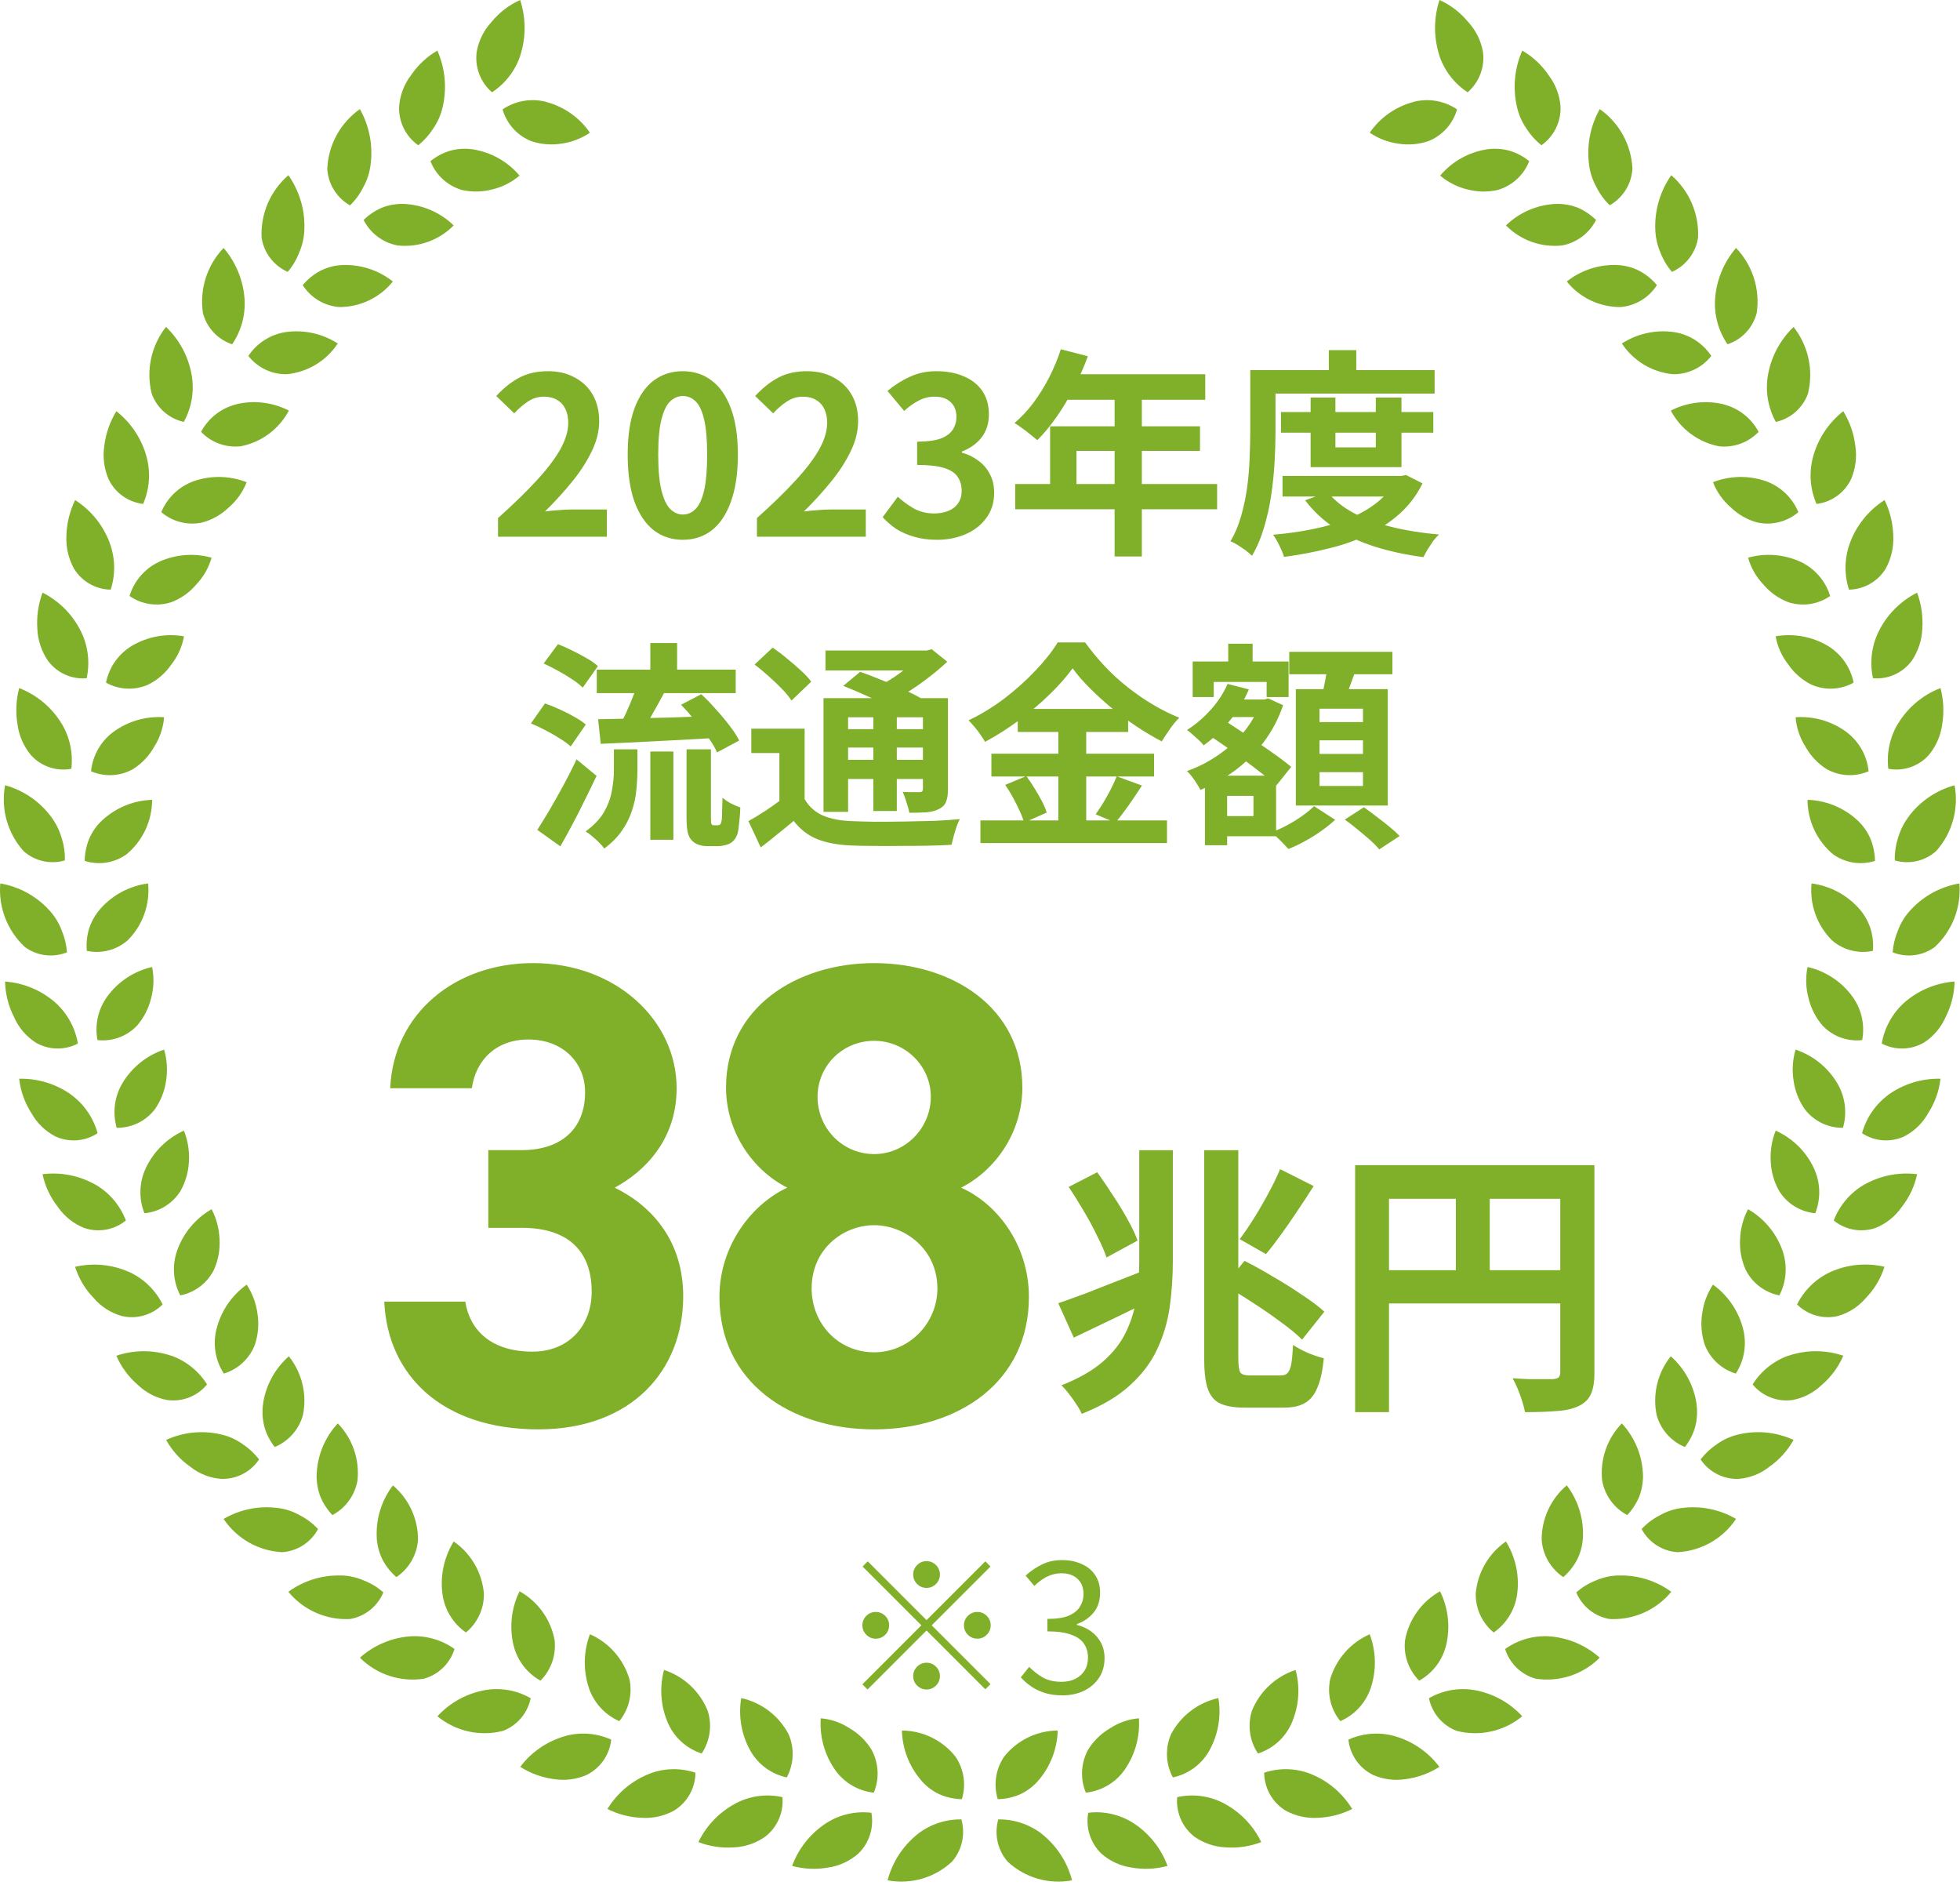 <svg width="110" height="106" viewBox="0 0 110 106" fill="none" xmlns="http://www.w3.org/2000/svg">
<g clip-path="url(#clip0_1_5)">
<path d="M52 89.1C51.793 89.1 51.617 89.027 51.47 88.88C51.323 88.733 51.25 88.557 51.25 88.35C51.25 88.143 51.323 87.967 51.47 87.82C51.617 87.673 51.793 87.6 52 87.6C52.207 87.6 52.383 87.673 52.53 87.82C52.677 87.967 52.75 88.143 52.75 88.35C52.75 88.557 52.677 88.733 52.53 88.88C52.383 89.027 52.207 89.1 52 89.1ZM52 90.91L55.3 87.61L55.59 87.9L52.29 91.2L55.59 94.5L55.3 94.79L52 91.49L48.69 94.8L48.4 94.51L51.71 91.2L48.41 87.9L48.7 87.61L52 90.91ZM49.9 91.2C49.9 91.407 49.827 91.583 49.68 91.73C49.533 91.877 49.357 91.95 49.15 91.95C48.943 91.95 48.767 91.877 48.62 91.73C48.473 91.583 48.4 91.407 48.4 91.2C48.4 90.993 48.473 90.817 48.62 90.67C48.767 90.523 48.943 90.45 49.15 90.45C49.357 90.45 49.533 90.523 49.68 90.67C49.827 90.817 49.9 90.993 49.9 91.2ZM54.1 91.2C54.1 90.993 54.173 90.817 54.32 90.67C54.467 90.523 54.643 90.45 54.85 90.45C55.057 90.45 55.233 90.523 55.38 90.67C55.527 90.817 55.6 90.993 55.6 91.2C55.6 91.407 55.527 91.583 55.38 91.73C55.233 91.877 55.057 91.95 54.85 91.95C54.643 91.95 54.467 91.877 54.32 91.73C54.173 91.583 54.1 91.407 54.1 91.2ZM52 93.3C52.207 93.3 52.383 93.373 52.53 93.52C52.677 93.667 52.75 93.843 52.75 94.05C52.75 94.257 52.677 94.433 52.53 94.58C52.383 94.727 52.207 94.8 52 94.8C51.793 94.8 51.617 94.727 51.47 94.58C51.323 94.433 51.25 94.257 51.25 94.05C51.25 93.843 51.323 93.667 51.47 93.52C51.617 93.373 51.793 93.3 52 93.3ZM59.63 95.13C59.25 95.13 58.913 95.083 58.62 94.99C58.333 94.897 58.08 94.773 57.86 94.62C57.64 94.467 57.45 94.3 57.29 94.12L57.76 93.53C57.973 93.75 58.223 93.947 58.51 94.12C58.803 94.287 59.157 94.37 59.57 94.37C59.863 94.37 60.12 94.317 60.34 94.21C60.567 94.097 60.743 93.94 60.87 93.74C60.997 93.533 61.06 93.29 61.06 93.01C61.06 92.717 60.987 92.46 60.84 92.24C60.7 92.02 60.463 91.85 60.13 91.73C59.797 91.603 59.347 91.54 58.78 91.54V90.84C59.287 90.84 59.687 90.78 59.98 90.66C60.273 90.533 60.483 90.363 60.61 90.15C60.743 89.937 60.81 89.7 60.81 89.44C60.81 89.087 60.7 88.807 60.48 88.6C60.26 88.387 59.957 88.28 59.57 88.28C59.277 88.28 59 88.347 58.74 88.48C58.487 88.613 58.257 88.783 58.05 88.99L57.56 88.41C57.84 88.157 58.143 87.95 58.47 87.79C58.803 87.623 59.18 87.54 59.6 87.54C60.013 87.54 60.38 87.613 60.7 87.76C61.027 87.9 61.28 88.107 61.46 88.38C61.647 88.653 61.74 88.983 61.74 89.37C61.74 89.817 61.62 90.187 61.38 90.48C61.14 90.773 60.827 90.99 60.44 91.13V91.18C60.727 91.247 60.987 91.363 61.22 91.53C61.453 91.697 61.64 91.907 61.78 92.16C61.92 92.413 61.99 92.707 61.99 93.04C61.99 93.473 61.883 93.847 61.67 94.16C61.457 94.473 61.173 94.713 60.82 94.88C60.467 95.047 60.07 95.13 59.63 95.13Z" fill="#80AF29"/>
<path d="M51.52 102.896C52.218 102.363 53.076 102.079 53.955 102.09C54.07 102.497 54.083 102.925 53.993 103.338C53.902 103.75 53.711 104.134 53.435 104.455C52.958 104.903 52.38 105.232 51.751 105.415C51.122 105.598 50.458 105.63 49.814 105.509C50.084 104.477 50.682 103.561 51.52 102.9" fill="#80AF29"/>
<path d="M51.722 99.929C52.017 100.27 52.386 100.539 52.802 100.715C53.177 100.866 53.577 100.948 53.981 100.956C54.105 100.557 54.137 100.135 54.075 99.722C54.013 99.309 53.859 98.915 53.623 98.569C53.264 98.115 52.808 97.748 52.287 97.494C51.767 97.241 51.196 97.107 50.617 97.103C50.645 98.145 51.036 99.144 51.722 99.929Z" fill="#80AF29"/>
<path d="M46.403 102.278C47.147 101.811 48.03 101.613 48.904 101.718C48.98 102.133 48.953 102.56 48.823 102.961C48.694 103.363 48.466 103.726 48.161 104.018C47.681 104.436 47.09 104.707 46.459 104.796C45.792 104.911 45.108 104.878 44.455 104.701C44.822 103.702 45.505 102.852 46.403 102.278Z" fill="#80AF29"/>
<path d="M46.89 99.345C47.141 99.691 47.462 99.981 47.832 100.196C48.203 100.41 48.614 100.545 49.04 100.591C49.2 100.205 49.273 99.787 49.25 99.37C49.228 98.952 49.113 98.545 48.912 98.178C48.609 97.685 48.189 97.275 47.689 96.983C47.203 96.661 46.644 96.466 46.063 96.418C45.991 97.46 46.284 98.494 46.89 99.345Z" fill="#80AF29"/>
<path d="M41.369 101.15C42.156 100.757 43.055 100.649 43.913 100.843C43.95 101.263 43.881 101.685 43.713 102.072C43.545 102.458 43.283 102.797 42.951 103.057C42.431 103.423 41.817 103.633 41.181 103.661C40.505 103.708 39.828 103.606 39.196 103.364C39.658 102.407 40.421 101.63 41.369 101.15Z" fill="#80AF29"/>
<path d="M42.137 98.28C42.354 98.65 42.645 98.97 42.993 99.221C43.34 99.471 43.736 99.646 44.156 99.735C44.353 99.366 44.465 98.958 44.484 98.54C44.502 98.122 44.426 97.706 44.262 97.321C43.995 96.808 43.618 96.359 43.158 96.007C42.698 95.655 42.166 95.407 41.6 95.283C41.427 96.314 41.617 97.373 42.137 98.28Z" fill="#80AF29"/>
<path d="M36.47 99.52C37.292 99.208 38.197 99.191 39.031 99.471C39.028 99.892 38.919 100.305 38.714 100.674C38.51 101.042 38.216 101.353 37.86 101.579C37.306 101.891 36.674 102.038 36.038 102.003C35.361 101.98 34.697 101.811 34.092 101.506C34.644 100.602 35.479 99.904 36.468 99.522" fill="#80AF29"/>
<path d="M37.513 96.741C37.693 97.13 37.951 97.478 38.273 97.762C38.594 98.046 38.971 98.261 39.38 98.392C39.612 98.044 39.763 97.648 39.822 97.234C39.88 96.82 39.846 96.398 39.719 96C39.503 95.462 39.171 94.977 38.748 94.581C38.324 94.184 37.819 93.885 37.267 93.704C36.996 94.714 37.082 95.788 37.513 96.741Z" fill="#80AF29"/>
<path d="M31.752 97.405C32.601 97.178 33.503 97.252 34.303 97.614C34.259 98.031 34.11 98.431 33.871 98.777C33.631 99.123 33.309 99.402 32.933 99.591C32.353 99.847 31.711 99.929 31.085 99.829C30.413 99.74 29.768 99.506 29.196 99.142C29.833 98.297 30.733 97.686 31.755 97.405" fill="#80AF29"/>
<path d="M33.06 94.746C33.201 95.151 33.425 95.523 33.717 95.838C34.009 96.154 34.363 96.405 34.757 96.577C35.022 96.253 35.211 95.874 35.31 95.468C35.409 95.062 35.415 94.639 35.328 94.23C35.164 93.672 34.882 93.157 34.498 92.72C34.115 92.283 33.641 91.935 33.109 91.7C32.74 92.679 32.724 93.755 33.06 94.746Z" fill="#80AF29"/>
<path d="M27.264 94.829C28.132 94.689 29.022 94.852 29.784 95.291C29.699 95.703 29.513 96.086 29.241 96.406C28.969 96.726 28.621 96.973 28.229 97.123C27.594 97.287 26.93 97.297 26.29 97.155C25.651 97.012 25.054 96.721 24.549 96.304C25.265 95.525 26.22 95.006 27.264 94.829Z" fill="#80AF29"/>
<path d="M28.82 92.315C28.921 92.733 29.107 93.126 29.368 93.469C29.628 93.811 29.957 94.097 30.333 94.306C30.628 94.01 30.852 93.652 30.989 93.258C31.126 92.864 31.172 92.444 31.125 92.029C31.019 91.456 30.788 90.914 30.448 90.441C30.108 89.967 29.668 89.574 29.159 89.29C28.698 90.228 28.578 91.297 28.818 92.315" fill="#80AF29"/>
<path d="M23.044 91.817C23.923 91.766 24.792 92.017 25.508 92.528C25.384 92.929 25.162 93.292 24.86 93.584C24.559 93.875 24.189 94.087 23.784 94.197C23.136 94.296 22.474 94.24 21.851 94.035C21.228 93.83 20.662 93.482 20.2 93.017C20.988 92.313 21.989 91.891 23.045 91.817" fill="#80AF29"/>
<path d="M24.835 89.469C24.895 89.895 25.043 90.305 25.269 90.673C25.495 91.04 25.795 91.356 26.149 91.603C26.471 91.338 26.73 91.003 26.904 90.625C27.079 90.246 27.165 89.833 27.157 89.416C27.108 88.834 26.93 88.271 26.637 87.766C26.344 87.261 25.943 86.827 25.463 86.495C24.915 87.383 24.693 88.434 24.835 89.469Z" fill="#80AF29"/>
<path d="M19.134 88.401C19.592 88.412 20.042 88.514 20.459 88.701C20.847 88.856 21.204 89.077 21.515 89.354C21.354 89.741 21.098 90.081 20.77 90.343C20.441 90.604 20.052 90.778 19.639 90.848C18.983 90.88 18.329 90.759 17.729 90.493C17.129 90.228 16.6 89.826 16.183 89.319C17.037 88.696 18.075 88.374 19.132 88.405" fill="#80AF29"/>
<path d="M21.141 86.241C21.159 86.696 21.276 87.141 21.484 87.546C21.679 87.905 21.937 88.227 22.245 88.495C22.59 88.264 22.879 87.957 23.089 87.598C23.299 87.24 23.425 86.838 23.458 86.424C23.465 85.839 23.342 85.26 23.099 84.729C22.855 84.197 22.497 83.726 22.05 83.349C21.419 84.18 21.098 85.205 21.143 86.248" fill="#80AF29"/>
<path d="M15.57 84.613C16.024 84.667 16.463 84.814 16.858 85.044C17.23 85.237 17.565 85.492 17.849 85.799C17.652 86.168 17.363 86.48 17.012 86.707C16.66 86.934 16.257 87.068 15.839 87.097C15.183 87.064 14.544 86.878 13.972 86.554C13.401 86.23 12.914 85.776 12.549 85.231C13.46 84.698 14.523 84.481 15.57 84.616" fill="#80AF29"/>
<path d="M17.773 82.662C17.75 83.117 17.823 83.572 17.988 83.997C18.148 84.373 18.374 84.718 18.655 85.015C19.022 84.819 19.34 84.543 19.584 84.206C19.828 83.869 19.992 83.481 20.063 83.071C20.125 82.489 20.058 81.901 19.867 81.348C19.676 80.795 19.366 80.29 18.959 79.87C18.249 80.633 17.83 81.622 17.776 82.662" fill="#80AF29"/>
<path d="M12.385 80.484C12.833 80.583 13.256 80.772 13.628 81.04C13.977 81.273 14.285 81.56 14.54 81.892C14.308 82.239 13.991 82.522 13.619 82.713C13.247 82.904 12.833 82.997 12.415 82.984C11.781 82.936 11.176 82.698 10.679 82.302C10.118 81.909 9.655 81.395 9.322 80.797C10.281 80.358 11.358 80.249 12.386 80.485" fill="#80AF29"/>
<path d="M14.766 78.767C14.699 79.218 14.729 79.677 14.854 80.115C14.973 80.508 15.164 80.874 15.418 81.196C15.801 81.037 16.143 80.793 16.418 80.481C16.692 80.171 16.892 79.801 17.002 79.401C17.12 78.827 17.11 78.234 16.973 77.665C16.836 77.095 16.576 76.562 16.21 76.104C15.428 76.794 14.916 77.737 14.763 78.767" fill="#80AF29"/>
<path d="M9.61 76.068C10.443 76.365 11.151 76.934 11.62 77.683C11.355 78.006 11.012 78.256 10.623 78.41C10.235 78.564 9.813 78.616 9.398 78.561C8.772 78.448 8.194 78.151 7.737 77.708C7.215 77.263 6.803 76.704 6.532 76.074C7.53 75.735 8.613 75.735 9.611 76.074" fill="#80AF29"/>
<path d="M12.146 74.591C12.042 75.011 12.025 75.448 12.096 75.875C12.167 76.302 12.326 76.71 12.561 77.074C12.958 76.954 13.322 76.745 13.625 76.463C13.928 76.18 14.162 75.832 14.309 75.445C14.491 74.889 14.54 74.297 14.452 73.719C14.375 73.135 14.167 72.576 13.844 72.084C12.998 72.692 12.396 73.581 12.146 74.591Z" fill="#80AF29"/>
<path d="M7.279 71.386C8.081 71.764 8.732 72.401 9.127 73.194C8.831 73.489 8.465 73.703 8.063 73.817C7.662 73.931 7.237 73.94 6.831 73.844C6.217 73.67 5.669 73.317 5.255 72.832C4.777 72.338 4.421 71.739 4.214 71.084C5.241 70.847 6.317 70.954 7.276 71.389" fill="#80AF29"/>
<path d="M9.94 70.175C9.797 70.583 9.738 71.017 9.769 71.449C9.799 71.881 9.917 72.303 10.117 72.687C10.523 72.608 10.905 72.436 11.233 72.186C11.562 71.935 11.828 71.612 12.012 71.241C12.248 70.706 12.354 70.122 12.321 69.538C12.299 68.949 12.147 68.373 11.875 67.85C10.973 68.369 10.287 69.194 9.94 70.174" fill="#80AF29"/>
<path d="M5.405 66.5C6.166 66.957 6.75 67.656 7.065 68.484C6.742 68.748 6.356 68.925 5.945 68.998C5.534 69.071 5.111 69.037 4.717 68.901C4.125 68.663 3.616 68.256 3.254 67.732C2.826 67.192 2.529 66.561 2.388 65.887C3.434 65.756 4.494 65.972 5.405 66.502" fill="#80AF29"/>
<path d="M8.176 65.561C7.993 65.953 7.893 66.379 7.881 66.812C7.868 67.245 7.945 67.675 8.105 68.078C8.516 68.04 8.912 67.907 9.263 67.691C9.614 67.474 9.91 67.18 10.129 66.83C10.416 66.321 10.579 65.75 10.603 65.166C10.637 64.578 10.541 63.989 10.322 63.442C9.375 63.869 8.613 64.621 8.174 65.561" fill="#80AF29"/>
<path d="M4.018 61.446C4.73 61.977 5.244 62.731 5.477 63.587C5.129 63.816 4.728 63.953 4.312 63.984C3.896 64.014 3.479 63.938 3.101 63.763C2.535 63.467 2.069 63.011 1.759 62.452C1.387 61.873 1.153 61.215 1.076 60.531C2.131 60.505 3.165 60.825 4.02 61.443" fill="#80AF29"/>
<path d="M6.866 60.788C6.646 61.16 6.504 61.574 6.45 62.004C6.396 62.433 6.43 62.869 6.55 63.285C6.963 63.289 7.37 63.198 7.741 63.018C8.112 62.838 8.436 62.574 8.688 62.248C9.024 61.769 9.241 61.218 9.322 60.639C9.414 60.057 9.376 59.462 9.209 58.896C8.226 59.225 7.395 59.897 6.867 60.788" fill="#80AF29"/>
<path d="M3.128 56.277C3.785 56.877 4.222 57.679 4.372 58.555C4.003 58.748 3.59 58.844 3.173 58.834C2.757 58.823 2.349 58.706 1.991 58.493C1.455 58.143 1.034 57.643 0.781 57.056C0.469 56.442 0.3 55.765 0.284 55.077C1.338 55.154 2.338 55.576 3.128 56.277Z" fill="#80AF29"/>
<path d="M6.026 55.908C5.77 56.257 5.589 56.655 5.493 57.078C5.397 57.5 5.39 57.937 5.47 58.362C5.88 58.408 6.294 58.358 6.681 58.216C7.068 58.074 7.416 57.843 7.698 57.544C8.077 57.1 8.346 56.573 8.483 56.006C8.635 55.436 8.653 54.838 8.536 54.259C7.528 54.489 6.637 55.075 6.026 55.908Z" fill="#80AF29"/>
<path d="M2.739 51.047C3.057 51.383 3.303 51.779 3.464 52.213C3.628 52.602 3.728 53.015 3.759 53.437C3.373 53.593 2.952 53.647 2.538 53.595C2.125 53.543 1.731 53.386 1.395 53.139C0.909 52.688 0.533 52.132 0.294 51.514C0.055 50.896 -0.04 50.232 0.016 49.572C1.061 49.75 2.019 50.268 2.739 51.047Z" fill="#80AF29"/>
<path d="M5.658 50.967C5.355 51.305 5.128 51.704 4.991 52.137C4.877 52.532 4.836 52.945 4.871 53.355C5.274 53.441 5.691 53.433 6.09 53.33C6.489 53.227 6.858 53.032 7.168 52.762C7.583 52.347 7.9 51.846 8.098 51.295C8.296 50.743 8.369 50.155 8.312 49.572C7.289 49.705 6.347 50.2 5.658 50.967Z" fill="#80AF29"/>
<path d="M2.848 45.804C3.129 46.172 3.338 46.589 3.464 47.034C3.593 47.436 3.652 47.858 3.64 48.28C3.24 48.398 2.817 48.411 2.411 48.318C2.004 48.226 1.628 48.032 1.318 47.753C0.876 47.258 0.552 46.667 0.373 46.028C0.194 45.388 0.165 44.716 0.286 44.063C1.31 44.345 2.21 44.957 2.848 45.804Z" fill="#80AF29"/>
<path d="M5.761 46.007C5.423 46.31 5.159 46.686 4.989 47.106C4.84 47.489 4.76 47.895 4.752 48.306C5.144 48.431 5.561 48.464 5.968 48.401C6.375 48.337 6.761 48.18 7.097 47.941C7.547 47.568 7.909 47.1 8.158 46.571C8.407 46.042 8.536 45.465 8.537 44.88C7.507 44.912 6.521 45.312 5.761 46.007Z" fill="#80AF29"/>
<path d="M3.453 40.59C3.914 41.355 4.108 42.251 4.004 43.138C3.594 43.215 3.172 43.186 2.777 43.054C2.382 42.922 2.027 42.691 1.747 42.383C1.333 41.889 1.068 41.288 0.982 40.65C0.87 39.971 0.901 39.276 1.076 38.609C2.064 38.992 2.899 39.689 3.451 40.593" fill="#80AF29"/>
<path d="M6.334 41.09C5.99 41.351 5.705 41.68 5.494 42.056C5.283 42.433 5.153 42.848 5.11 43.277C5.488 43.441 5.899 43.515 6.311 43.492C6.722 43.469 7.123 43.351 7.48 43.147C7.969 42.836 8.372 42.408 8.654 41.902C8.972 41.404 9.162 40.836 9.209 40.247C8.181 40.175 7.161 40.475 6.334 41.09Z" fill="#80AF29"/>
<path d="M4.562 35.469C4.948 36.275 5.054 37.186 4.863 38.059C4.447 38.093 4.03 38.022 3.65 37.85C3.27 37.679 2.941 37.413 2.692 37.079C2.329 36.545 2.122 35.92 2.095 35.275C2.049 34.588 2.149 33.899 2.388 33.254C3.336 33.733 4.1 34.511 4.562 35.467" fill="#80AF29"/>
<path d="M7.379 36.251C7.012 36.478 6.696 36.777 6.45 37.13C6.204 37.483 6.034 37.883 5.949 38.305C6.309 38.507 6.712 38.621 7.124 38.64C7.537 38.659 7.948 38.581 8.325 38.413C8.841 38.154 9.284 37.769 9.612 37.293C9.977 36.83 10.222 36.284 10.326 35.703C9.311 35.528 8.266 35.722 7.382 36.251" fill="#80AF29"/>
<path d="M6.162 30.479C6.469 31.319 6.487 32.236 6.213 33.087C5.795 33.08 5.386 32.966 5.024 32.758C4.662 32.549 4.36 32.252 4.144 31.895C3.837 31.327 3.693 30.685 3.728 30.041C3.749 29.354 3.916 28.679 4.216 28.06C5.113 28.632 5.798 29.482 6.164 30.48" fill="#80AF29"/>
<path d="M8.891 31.542C8.504 31.731 8.16 31.997 7.881 32.324C7.602 32.651 7.394 33.032 7.269 33.443C7.607 33.678 7.995 33.832 8.403 33.892C8.811 33.953 9.227 33.917 9.619 33.789C10.159 33.583 10.637 33.245 11.009 32.804C11.417 32.379 11.714 31.86 11.874 31.293C10.882 31.016 9.823 31.105 8.891 31.542Z" fill="#80AF29"/>
<path d="M8.237 25.677C8.46 26.542 8.388 27.457 8.032 28.276C7.617 28.227 7.221 28.073 6.881 27.829C6.541 27.585 6.269 27.259 6.09 26.881C5.838 26.287 5.757 25.634 5.856 24.996C5.942 24.314 6.172 23.659 6.531 23.073C7.368 23.732 7.968 24.647 8.237 25.677Z" fill="#80AF29"/>
<path d="M10.851 27.008C10.447 27.157 10.08 27.387 9.77 27.685C9.461 27.982 9.216 28.341 9.052 28.737C9.365 29.005 9.736 29.197 10.136 29.298C10.536 29.399 10.954 29.405 11.357 29.317C11.913 29.166 12.422 28.877 12.836 28.476C13.284 28.093 13.629 27.606 13.842 27.058C12.883 26.684 11.822 26.666 10.851 27.008Z" fill="#80AF29"/>
<path d="M10.769 21.11C10.907 21.991 10.747 22.894 10.314 23.675C9.905 23.584 9.526 23.392 9.211 23.115C8.897 22.839 8.657 22.487 8.515 22.094C8.353 21.449 8.341 20.775 8.48 20.125C8.619 19.475 8.905 18.865 9.317 18.342C10.089 19.083 10.599 20.054 10.769 21.11Z" fill="#80AF29"/>
<path d="M13.241 22.692C12.825 22.799 12.437 22.991 12.1 23.256C11.763 23.521 11.485 23.854 11.284 24.232C11.569 24.53 11.919 24.759 12.307 24.899C12.695 25.039 13.111 25.088 13.521 25.04C14.09 24.927 14.627 24.689 15.093 24.343C15.558 23.996 15.941 23.551 16.212 23.038C15.296 22.569 14.241 22.444 13.241 22.687" fill="#80AF29"/>
<path d="M13.727 16.811C13.778 17.701 13.532 18.583 13.028 19.318C12.629 19.186 12.269 18.956 11.983 18.649C11.697 18.342 11.492 17.968 11.389 17.561C11.291 16.905 11.344 16.235 11.545 15.603C11.746 14.97 12.089 14.392 12.548 13.913C13.245 14.726 13.659 15.743 13.727 16.811Z" fill="#80AF29"/>
<path d="M16.035 18.634C15.611 18.698 15.206 18.85 14.845 19.081C14.483 19.311 14.175 19.615 13.939 19.972C14.193 20.297 14.519 20.559 14.892 20.738C15.265 20.916 15.674 21.005 16.087 20.999C16.664 20.945 17.221 20.761 17.718 20.463C18.214 20.164 18.637 19.758 18.956 19.274C18.091 18.718 17.054 18.49 16.035 18.634Z" fill="#80AF29"/>
<path d="M17.084 12.829C17.073 13.294 16.974 13.752 16.789 14.179C16.638 14.572 16.421 14.936 16.147 15.256C15.762 15.085 15.427 14.821 15.171 14.487C14.915 14.153 14.748 13.761 14.683 13.346C14.649 12.685 14.767 12.025 15.027 11.416C15.288 10.807 15.683 10.265 16.185 9.832C16.8 10.71 17.115 11.762 17.083 12.833" fill="#80AF29"/>
<path d="M19.204 14.874C18.756 14.893 18.317 15.013 17.922 15.225C17.567 15.425 17.251 15.687 16.989 15.999C17.212 16.347 17.511 16.639 17.865 16.853C18.218 17.066 18.616 17.195 19.028 17.229C19.607 17.233 20.18 17.107 20.703 16.858C21.226 16.61 21.686 16.247 22.048 15.796C21.242 15.157 20.232 14.829 19.204 14.872" fill="#80AF29"/>
<path d="M20.803 9.196C20.753 9.659 20.61 10.108 20.383 10.514C20.196 10.891 19.945 11.232 19.642 11.524C19.276 11.316 18.967 11.019 18.745 10.662C18.522 10.305 18.392 9.898 18.367 9.478C18.394 8.816 18.574 8.169 18.891 7.587C19.208 7.005 19.655 6.504 20.197 6.122C20.723 7.056 20.936 8.133 20.803 9.196Z" fill="#80AF29"/>
<path d="M22.719 11.445C22.271 11.422 21.823 11.497 21.408 11.664C21.036 11.828 20.697 12.058 20.407 12.343C20.594 12.713 20.863 13.034 21.195 13.282C21.526 13.53 21.91 13.698 22.317 13.774C22.892 13.835 23.474 13.766 24.019 13.571C24.563 13.376 25.057 13.061 25.462 12.649C24.722 11.931 23.748 11.504 22.719 11.445Z" fill="#80AF29"/>
<path d="M24.854 5.957C24.758 6.411 24.572 6.841 24.307 7.223C24.081 7.575 23.799 7.889 23.471 8.151C23.127 7.907 22.849 7.582 22.662 7.204C22.475 6.826 22.384 6.408 22.399 5.987C22.445 5.346 22.677 4.731 23.068 4.22C23.45 3.653 23.955 3.181 24.546 2.839C24.978 3.819 25.086 4.912 24.854 5.957Z" fill="#80AF29"/>
<path d="M26.546 8.382C26.103 8.314 25.651 8.344 25.221 8.47C24.833 8.592 24.473 8.787 24.159 9.045C24.309 9.43 24.545 9.776 24.851 10.056C25.156 10.335 25.521 10.541 25.918 10.658C26.479 10.786 27.063 10.777 27.619 10.631C28.186 10.498 28.713 10.231 29.157 9.854C28.492 9.066 27.565 8.544 26.546 8.382Z" fill="#80AF29"/>
<path d="M29.196 3.133C28.912 3.972 28.354 4.693 27.612 5.179C27.293 4.902 27.047 4.551 26.897 4.157C26.747 3.762 26.697 3.336 26.752 2.918C26.861 2.286 27.151 1.7 27.588 1.23C28.02 0.701 28.569 0.28 29.193 0C29.525 1.018 29.525 2.115 29.193 3.133" fill="#80AF29"/>
<path d="M30.645 5.714C30.232 5.608 29.801 5.591 29.38 5.664C28.96 5.737 28.56 5.898 28.206 6.137C28.319 6.536 28.522 6.904 28.799 7.212C29.076 7.52 29.421 7.761 29.806 7.916C30.351 8.101 30.933 8.15 31.501 8.061C32.077 7.983 32.627 7.772 33.107 7.446C32.52 6.593 31.646 5.98 30.643 5.719" fill="#80AF29"/>
<path d="M58.46 102.896C57.762 102.363 56.905 102.079 56.026 102.09C55.91 102.497 55.897 102.925 55.988 103.338C56.078 103.75 56.27 104.134 56.545 104.455C57.023 104.903 57.6 105.232 58.229 105.415C58.858 105.598 59.522 105.63 60.166 105.509C59.897 104.477 59.298 103.561 58.46 102.9" fill="#80AF29"/>
<path d="M58.257 99.929C57.962 100.27 57.592 100.539 57.177 100.715C56.802 100.866 56.402 100.948 55.997 100.956C55.873 100.557 55.842 100.135 55.904 99.722C55.966 99.309 56.12 98.915 56.355 98.569C56.714 98.115 57.171 97.748 57.691 97.494C58.212 97.241 58.782 97.107 59.362 97.103C59.333 98.145 58.943 99.144 58.257 99.929Z" fill="#80AF29"/>
<path d="M63.577 102.278C62.832 101.811 61.949 101.613 61.076 101.718C60.999 102.133 61.027 102.56 61.157 102.961C61.286 103.363 61.514 103.726 61.818 104.018C62.298 104.436 62.89 104.707 63.521 104.796C64.188 104.911 64.872 104.878 65.525 104.701C65.158 103.702 64.474 102.851 63.577 102.278Z" fill="#80AF29"/>
<path d="M63.09 99.345C62.839 99.691 62.518 99.981 62.148 100.196C61.778 100.41 61.366 100.545 60.941 100.591C60.78 100.205 60.708 99.787 60.73 99.37C60.752 98.952 60.867 98.545 61.068 98.178C61.371 97.685 61.791 97.275 62.291 96.983C62.777 96.661 63.336 96.466 63.917 96.418C63.989 97.46 63.696 98.494 63.09 99.345Z" fill="#80AF29"/>
<path d="M68.61 101.15C67.823 100.757 66.924 100.649 66.066 100.843C66.03 101.263 66.098 101.685 66.266 102.072C66.434 102.458 66.696 102.797 67.028 103.057C67.548 103.423 68.162 103.633 68.798 103.661C69.474 103.708 70.151 103.606 70.783 103.364C70.322 102.407 69.558 101.63 68.61 101.15Z" fill="#80AF29"/>
<path d="M67.842 98.28C67.625 98.65 67.334 98.97 66.986 99.221C66.639 99.471 66.243 99.646 65.823 99.735C65.626 99.366 65.514 98.958 65.495 98.54C65.477 98.122 65.553 97.706 65.717 97.321C65.984 96.808 66.362 96.359 66.822 96.007C67.281 95.655 67.813 95.407 68.379 95.283C68.552 96.314 68.362 97.373 67.842 98.28Z" fill="#80AF29"/>
<path d="M73.51 99.52C72.688 99.208 71.783 99.191 70.949 99.471C70.953 99.892 71.061 100.305 71.266 100.674C71.471 101.042 71.764 101.353 72.12 101.579C72.674 101.891 73.306 102.038 73.942 102.003C74.619 101.98 75.283 101.811 75.888 101.506C75.337 100.602 74.501 99.904 73.512 99.522" fill="#80AF29"/>
<path d="M72.467 96.741C72.287 97.13 72.028 97.478 71.707 97.762C71.385 98.046 71.008 98.261 70.6 98.392C70.367 98.044 70.216 97.648 70.158 97.234C70.099 96.82 70.134 96.398 70.26 96C70.476 95.462 70.808 94.977 71.232 94.581C71.655 94.184 72.16 93.885 72.712 93.704C72.984 94.714 72.897 95.788 72.467 96.741Z" fill="#80AF29"/>
<path d="M78.227 97.405C77.378 97.178 76.477 97.252 75.676 97.614C75.72 98.031 75.869 98.431 76.109 98.777C76.348 99.123 76.671 99.402 77.047 99.591C77.627 99.846 78.268 99.929 78.894 99.829C79.567 99.74 80.211 99.506 80.783 99.142C80.146 98.297 79.246 97.686 78.225 97.405" fill="#80AF29"/>
<path d="M76.92 94.746C76.779 95.151 76.555 95.523 76.263 95.838C75.971 96.154 75.617 96.405 75.222 96.577C74.958 96.253 74.769 95.874 74.67 95.468C74.571 95.062 74.565 94.639 74.652 94.23C74.815 93.672 75.099 93.157 75.482 92.72C75.865 92.283 76.339 91.935 76.871 91.7C77.24 92.679 77.256 93.755 76.92 94.746Z" fill="#80AF29"/>
<path d="M82.716 94.829C81.848 94.689 80.958 94.852 80.197 95.291C80.281 95.703 80.468 96.086 80.739 96.406C81.011 96.726 81.359 96.973 81.751 97.123C82.386 97.287 83.05 97.297 83.69 97.155C84.33 97.012 84.927 96.721 85.432 96.304C84.715 95.525 83.76 95.006 82.716 94.829Z" fill="#80AF29"/>
<path d="M81.16 92.315C81.059 92.733 80.872 93.126 80.612 93.469C80.351 93.811 80.023 94.097 79.647 94.306C79.352 94.01 79.127 93.652 78.99 93.258C78.853 92.864 78.807 92.444 78.855 92.029C78.961 91.456 79.192 90.914 79.531 90.441C79.871 89.967 80.311 89.574 80.82 89.29C81.281 90.228 81.401 91.297 81.162 92.315" fill="#80AF29"/>
<path d="M86.936 91.817C86.057 91.766 85.188 92.017 84.472 92.528C84.595 92.929 84.818 93.292 85.119 93.584C85.421 93.875 85.791 94.087 86.195 94.197C86.844 94.296 87.506 94.24 88.129 94.035C88.752 93.83 89.317 93.482 89.78 93.017C88.991 92.313 87.99 91.891 86.935 91.817" fill="#80AF29"/>
<path d="M85.144 89.469C85.084 89.895 84.936 90.305 84.71 90.673C84.484 91.04 84.185 91.356 83.83 91.603C83.508 91.338 83.25 91.003 83.075 90.624C82.901 90.246 82.814 89.833 82.822 89.416C82.872 88.834 83.05 88.271 83.343 87.766C83.635 87.261 84.036 86.827 84.517 86.495C85.065 87.383 85.286 88.434 85.144 89.469Z" fill="#80AF29"/>
<path d="M90.845 88.401C90.388 88.412 89.937 88.514 89.52 88.701C89.133 88.856 88.776 89.077 88.464 89.354C88.625 89.741 88.882 90.081 89.21 90.343C89.538 90.604 89.927 90.778 90.341 90.848C90.996 90.88 91.65 90.759 92.25 90.493C92.85 90.228 93.38 89.826 93.796 89.319C92.942 88.696 91.905 88.374 90.848 88.405" fill="#80AF29"/>
<path d="M88.839 86.241C88.822 86.696 88.705 87.141 88.496 87.546C88.301 87.905 88.044 88.227 87.736 88.495C87.39 88.263 87.101 87.956 86.891 87.597C86.681 87.237 86.555 86.835 86.523 86.42C86.517 85.836 86.639 85.257 86.883 84.725C87.126 84.194 87.484 83.722 87.931 83.345C88.562 84.177 88.883 85.202 88.838 86.244" fill="#80AF29"/>
<path d="M94.411 84.613C93.956 84.667 93.518 84.814 93.123 85.044C92.751 85.237 92.416 85.492 92.131 85.799C92.329 86.168 92.617 86.48 92.969 86.707C93.32 86.934 93.724 87.068 94.141 87.097C94.798 87.064 95.437 86.878 96.008 86.554C96.579 86.23 97.067 85.776 97.431 85.231C96.52 84.698 95.458 84.481 94.411 84.616" fill="#80AF29"/>
<path d="M92.205 82.662C92.229 83.117 92.156 83.572 91.991 83.997C91.831 84.373 91.605 84.718 91.324 85.015C90.956 84.819 90.639 84.543 90.395 84.206C90.151 83.869 89.987 83.481 89.916 83.071C89.854 82.489 89.921 81.901 90.112 81.348C90.302 80.795 90.613 80.29 91.02 79.87C91.73 80.633 92.149 81.622 92.203 82.662" fill="#80AF29"/>
<path d="M97.596 80.484C97.147 80.583 96.724 80.772 96.352 81.04C96.004 81.273 95.695 81.56 95.44 81.892C95.672 82.239 95.989 82.522 96.361 82.713C96.733 82.904 97.148 82.997 97.566 82.984C98.2 82.936 98.805 82.698 99.302 82.302C99.863 81.909 100.326 81.394 100.659 80.797C99.7 80.358 98.623 80.248 97.596 80.484Z" fill="#80AF29"/>
<path d="M95.21 78.767C95.277 79.218 95.247 79.677 95.123 80.115C95.004 80.508 94.813 80.874 94.559 81.196C94.175 81.037 93.833 80.793 93.559 80.481C93.284 80.171 93.085 79.801 92.975 79.401C92.857 78.827 92.866 78.234 93.003 77.665C93.14 77.095 93.401 76.562 93.767 76.104C94.548 76.794 95.061 77.737 95.213 78.767" fill="#80AF29"/>
<path d="M100.371 76.068C99.538 76.365 98.83 76.934 98.362 77.683C98.627 78.006 98.97 78.256 99.359 78.41C99.747 78.564 100.169 78.616 100.583 78.561C101.21 78.448 101.788 78.151 102.245 77.708C102.767 77.263 103.179 76.704 103.45 76.074C102.451 75.735 101.369 75.735 100.37 76.074" fill="#80AF29"/>
<path d="M97.833 74.591C97.937 75.011 97.954 75.448 97.883 75.875C97.812 76.302 97.654 76.71 97.419 77.074C97.022 76.954 96.658 76.745 96.354 76.463C96.051 76.18 95.817 75.832 95.67 75.445C95.488 74.888 95.44 74.297 95.528 73.719C95.604 73.135 95.812 72.576 96.136 72.084C96.981 72.692 97.583 73.581 97.833 74.591Z" fill="#80AF29"/>
<path d="M102.704 71.386C101.902 71.764 101.251 72.401 100.856 73.194C101.152 73.489 101.518 73.703 101.92 73.817C102.321 73.93 102.746 73.94 103.152 73.844C103.764 73.667 104.31 73.314 104.722 72.828C105.2 72.334 105.556 71.736 105.762 71.08C104.736 70.843 103.66 70.95 102.701 71.385" fill="#80AF29"/>
<path d="M100.038 70.175C100.181 70.583 100.24 71.017 100.209 71.449C100.179 71.881 100.061 72.303 99.862 72.687C99.456 72.608 99.073 72.436 98.745 72.186C98.416 71.935 98.15 71.612 97.967 71.241C97.731 70.706 97.624 70.122 97.657 69.538C97.679 68.949 97.831 68.373 98.103 67.85C99.005 68.369 99.692 69.194 100.039 70.174" fill="#80AF29"/>
<path d="M104.575 66.5C103.814 66.957 103.23 67.656 102.915 68.484C103.239 68.748 103.624 68.925 104.035 68.998C104.446 69.071 104.869 69.037 105.264 68.901C105.855 68.663 106.364 68.256 106.726 67.732C107.155 67.192 107.451 66.561 107.593 65.887C106.547 65.756 105.486 65.972 104.576 66.502" fill="#80AF29"/>
<path d="M101.804 65.561C101.986 65.953 102.087 66.379 102.099 66.812C102.111 67.245 102.035 67.675 101.875 68.078C101.464 68.04 101.067 67.907 100.716 67.691C100.365 67.474 100.069 67.18 99.851 66.83C99.563 66.321 99.401 65.75 99.377 65.166C99.343 64.578 99.438 63.989 99.658 63.442C100.605 63.869 101.367 64.621 101.806 65.561" fill="#80AF29"/>
<path d="M105.962 61.446C105.25 61.977 104.736 62.731 104.503 63.587C104.851 63.816 105.252 63.953 105.668 63.984C106.084 64.014 106.501 63.938 106.879 63.763C107.445 63.467 107.911 63.011 108.221 62.452C108.593 61.873 108.827 61.215 108.904 60.531C107.849 60.505 106.815 60.825 105.96 61.443" fill="#80AF29"/>
<path d="M103.115 60.788C103.336 61.16 103.477 61.574 103.532 62.004C103.586 62.433 103.552 62.869 103.431 63.285C103.019 63.289 102.611 63.198 102.24 63.018C101.869 62.838 101.546 62.574 101.294 62.248C100.958 61.769 100.741 61.218 100.66 60.639C100.568 60.057 100.606 59.462 100.772 58.896C101.755 59.225 102.587 59.896 103.115 60.788Z" fill="#80AF29"/>
<path d="M106.852 56.277C106.196 56.877 105.759 57.679 105.608 58.555C105.978 58.748 106.39 58.844 106.807 58.834C107.224 58.823 107.631 58.706 107.99 58.493C108.526 58.143 108.947 57.643 109.2 57.055C109.511 56.441 109.681 55.764 109.697 55.076C108.643 55.154 107.643 55.576 106.852 56.277Z" fill="#80AF29"/>
<path d="M103.954 55.908C104.21 56.257 104.391 56.655 104.487 57.078C104.583 57.5 104.59 57.937 104.51 58.362C104.1 58.408 103.686 58.358 103.299 58.216C102.913 58.074 102.564 57.843 102.282 57.544C101.903 57.1 101.634 56.573 101.497 56.006C101.346 55.435 101.327 54.838 101.444 54.259C102.452 54.489 103.343 55.075 103.954 55.908Z" fill="#80AF29"/>
<path d="M107.242 51.047C106.924 51.383 106.677 51.779 106.517 52.213C106.352 52.602 106.252 53.015 106.221 53.437C106.608 53.593 107.028 53.647 107.442 53.595C107.856 53.543 108.25 53.386 108.585 53.139C109.071 52.688 109.448 52.132 109.687 51.514C109.926 50.896 110.021 50.232 109.965 49.572C108.919 49.75 107.961 50.268 107.242 51.047Z" fill="#80AF29"/>
<path d="M104.322 50.967C104.626 51.305 104.853 51.704 104.989 52.137C105.104 52.532 105.145 52.945 105.11 53.355C104.707 53.441 104.29 53.433 103.891 53.33C103.492 53.227 103.123 53.032 102.813 52.762C102.398 52.347 102.081 51.846 101.883 51.295C101.685 50.743 101.612 50.155 101.669 49.572C102.691 49.705 103.631 50.2 104.32 50.966" fill="#80AF29"/>
<path d="M107.134 45.804C106.853 46.172 106.644 46.589 106.518 47.034C106.389 47.436 106.329 47.858 106.342 48.28C106.742 48.398 107.165 48.411 107.571 48.318C107.978 48.226 108.354 48.032 108.664 47.753C109.107 47.258 109.43 46.668 109.609 46.028C109.788 45.388 109.817 44.716 109.696 44.063C108.673 44.344 107.771 44.954 107.133 45.8" fill="#80AF29"/>
<path d="M104.22 46.007C104.557 46.31 104.821 46.686 104.992 47.106C105.141 47.489 105.221 47.895 105.228 48.306C104.836 48.431 104.42 48.464 104.013 48.401C103.606 48.337 103.219 48.18 102.884 47.941C102.434 47.568 102.072 47.1 101.823 46.571C101.574 46.042 101.445 45.465 101.443 44.88C102.474 44.912 103.459 45.312 104.22 46.007Z" fill="#80AF29"/>
<path d="M106.526 40.59C106.065 41.355 105.872 42.252 105.977 43.138C106.386 43.215 106.809 43.186 107.205 43.054C107.6 42.921 107.955 42.69 108.236 42.382C108.649 41.888 108.915 41.287 109.001 40.648C109.113 39.969 109.081 39.274 108.907 38.608C107.918 38.99 107.083 39.687 106.532 40.591" fill="#80AF29"/>
<path d="M103.647 41.09C103.99 41.351 104.276 41.68 104.487 42.056C104.697 42.433 104.828 42.848 104.87 43.277C104.492 43.441 104.081 43.515 103.67 43.492C103.258 43.469 102.858 43.351 102.5 43.147C102.013 42.835 101.611 42.407 101.329 41.902C101.011 41.404 100.821 40.836 100.774 40.247C101.802 40.175 102.822 40.474 103.649 41.089" fill="#80AF29"/>
<path d="M105.418 35.469C105.032 36.275 104.926 37.186 105.117 38.059C105.533 38.094 105.951 38.023 106.332 37.851C106.712 37.68 107.043 37.414 107.291 37.079C107.653 36.545 107.859 35.921 107.885 35.276C107.931 34.59 107.831 33.901 107.592 33.256C106.644 33.735 105.88 34.513 105.418 35.469Z" fill="#80AF29"/>
<path d="M102.601 36.251C102.967 36.478 103.283 36.777 103.529 37.13C103.775 37.483 103.946 37.883 104.03 38.305C103.67 38.507 103.268 38.621 102.855 38.64C102.443 38.659 102.032 38.581 101.655 38.413C101.138 38.154 100.695 37.769 100.368 37.293C100.003 36.83 99.757 36.284 99.653 35.703C100.669 35.528 101.714 35.722 102.598 36.251" fill="#80AF29"/>
<path d="M103.818 30.479C103.512 31.319 103.495 32.236 103.769 33.086C104.187 33.079 104.596 32.965 104.958 32.757C105.32 32.548 105.623 32.251 105.838 31.894C106.146 31.326 106.29 30.684 106.254 30.04C106.233 29.353 106.067 28.678 105.767 28.059C104.869 28.631 104.185 29.481 103.818 30.479Z" fill="#80AF29"/>
<path d="M101.089 31.542C101.476 31.731 101.82 31.997 102.099 32.324C102.378 32.651 102.587 33.032 102.712 33.443C102.374 33.678 101.986 33.832 101.578 33.892C101.17 33.953 100.753 33.917 100.362 33.789C99.822 33.583 99.344 33.245 98.972 32.804C98.563 32.379 98.266 31.86 98.107 31.293C99.099 31.016 100.157 31.105 101.089 31.542Z" fill="#80AF29"/>
<path d="M101.742 25.677C101.519 26.542 101.591 27.457 101.947 28.276C102.363 28.227 102.759 28.073 103.099 27.829C103.439 27.585 103.711 27.259 103.89 26.881C104.142 26.286 104.223 25.634 104.123 24.996C104.037 24.314 103.807 23.659 103.449 23.073C102.611 23.732 102.011 24.647 101.742 25.677Z" fill="#80AF29"/>
<path d="M99.129 27.008C99.532 27.157 99.9 27.387 100.21 27.685C100.519 27.982 100.764 28.341 100.928 28.737C100.615 29.005 100.244 29.197 99.844 29.298C99.444 29.399 99.026 29.405 98.623 29.317C98.067 29.166 97.558 28.877 97.143 28.476C96.696 28.094 96.351 27.607 96.138 27.058C97.097 26.684 98.158 26.666 99.129 27.008Z" fill="#80AF29"/>
<path d="M99.211 21.11C99.073 21.991 99.233 22.894 99.665 23.675C100.075 23.584 100.454 23.391 100.769 23.115C101.083 22.838 101.323 22.487 101.465 22.093C101.626 21.449 101.637 20.776 101.497 20.127C101.358 19.477 101.071 18.868 100.66 18.346C99.889 19.086 99.381 20.056 99.211 21.11Z" fill="#80AF29"/>
<path d="M96.74 22.692C97.156 22.799 97.544 22.991 97.881 23.256C98.218 23.521 98.496 23.854 98.697 24.232C98.412 24.53 98.062 24.759 97.674 24.899C97.286 25.039 96.87 25.088 96.46 25.04C95.891 24.927 95.354 24.689 94.889 24.343C94.423 23.997 94.041 23.551 93.77 23.039C94.686 22.569 95.74 22.445 96.741 22.688" fill="#80AF29"/>
<path d="M96.252 16.811C96.201 17.701 96.447 18.583 96.952 19.318C97.351 19.186 97.71 18.956 97.996 18.649C98.283 18.342 98.487 17.968 98.591 17.561C98.689 16.905 98.635 16.235 98.434 15.603C98.233 14.97 97.89 14.392 97.431 13.913C96.734 14.726 96.321 15.743 96.252 16.811Z" fill="#80AF29"/>
<path d="M93.946 18.634C94.369 18.698 94.775 18.85 95.135 19.081C95.496 19.311 95.805 19.614 96.041 19.971C95.787 20.297 95.46 20.559 95.088 20.737C94.715 20.915 94.306 21.005 93.893 20.998C93.316 20.944 92.759 20.76 92.262 20.462C91.766 20.163 91.342 19.757 91.024 19.274C91.889 18.717 92.927 18.49 93.946 18.634Z" fill="#80AF29"/>
<path d="M92.897 12.829C92.907 13.294 93.007 13.752 93.191 14.179C93.342 14.572 93.559 14.936 93.834 15.256C94.218 15.085 94.553 14.821 94.809 14.487C95.065 14.153 95.233 13.761 95.298 13.346C95.331 12.685 95.213 12.025 94.953 11.416C94.693 10.807 94.297 10.265 93.796 9.832C93.181 10.71 92.866 11.762 92.897 12.833" fill="#80AF29"/>
<path d="M90.775 14.874C91.223 14.893 91.662 15.013 92.057 15.225C92.412 15.425 92.728 15.687 92.989 15.999C92.767 16.347 92.468 16.639 92.114 16.853C91.761 17.066 91.362 17.195 90.951 17.229C90.372 17.233 89.799 17.107 89.276 16.858C88.753 16.61 88.293 16.247 87.931 15.796C88.737 15.157 89.747 14.829 90.775 14.872" fill="#80AF29"/>
<path d="M89.177 9.197C89.229 9.658 89.374 10.104 89.601 10.509C89.788 10.885 90.039 11.226 90.342 11.518C90.708 11.31 91.016 11.014 91.239 10.656C91.461 10.299 91.591 9.892 91.616 9.472C91.588 8.811 91.407 8.165 91.089 7.584C90.772 7.004 90.324 6.504 89.783 6.123C89.257 7.057 89.045 8.134 89.177 9.197Z" fill="#80AF29"/>
<path d="M87.261 11.445C87.709 11.422 88.156 11.497 88.572 11.664C88.944 11.828 89.283 12.058 89.573 12.343C89.386 12.713 89.116 13.034 88.785 13.282C88.454 13.53 88.07 13.698 87.662 13.774C87.087 13.835 86.506 13.766 85.961 13.571C85.416 13.376 84.923 13.061 84.518 12.649C85.257 11.931 86.231 11.504 87.261 11.445Z" fill="#80AF29"/>
<path d="M85.127 5.957C85.222 6.411 85.408 6.841 85.673 7.223C85.899 7.575 86.181 7.889 86.508 8.151C86.852 7.907 87.13 7.582 87.318 7.204C87.505 6.827 87.596 6.408 87.581 5.987C87.535 5.345 87.303 4.731 86.912 4.22C86.53 3.653 86.025 3.181 85.434 2.839C85.002 3.819 84.894 4.912 85.127 5.957Z" fill="#80AF29"/>
<path d="M83.435 8.382C83.878 8.314 84.331 8.344 84.76 8.47C85.148 8.592 85.508 8.787 85.822 9.045C85.672 9.43 85.436 9.776 85.13 10.056C84.825 10.335 84.46 10.541 84.063 10.658C83.502 10.786 82.918 10.777 82.362 10.631C81.795 10.498 81.268 10.231 80.824 9.854C81.49 9.065 82.419 8.542 83.44 8.381" fill="#80AF29"/>
<path d="M80.784 3.133C81.068 3.972 81.626 4.693 82.367 5.179C82.687 4.902 82.932 4.551 83.083 4.156C83.233 3.762 83.283 3.336 83.228 2.918C83.119 2.285 82.828 1.698 82.39 1.227C81.959 0.7 81.41 0.28 80.788 0C80.456 1.018 80.456 2.115 80.788 3.133" fill="#80AF29"/>
<path d="M79.334 5.714C79.747 5.608 80.179 5.591 80.599 5.664C81.019 5.737 81.42 5.898 81.773 6.137C81.66 6.536 81.458 6.904 81.18 7.212C80.903 7.52 80.559 7.761 80.174 7.916C79.629 8.101 79.047 8.151 78.478 8.061C77.902 7.983 77.353 7.772 76.872 7.446C77.459 6.593 78.334 5.98 79.336 5.719" fill="#80AF29"/>
<path d="M27.405 68.897V64.536H29.29C31.396 64.536 32.837 63.428 32.837 61.284C32.837 59.585 31.544 58.328 29.659 58.328C27.849 58.328 26.703 59.474 26.481 61.063H21.899C22.084 56.887 25.52 54.042 29.918 54.042C34.574 54.042 37.974 57.257 37.974 61.063C37.974 63.945 36.2 65.719 34.5 66.643C36.68 67.714 38.343 69.71 38.343 72.74C38.343 76.879 35.461 80.205 30.213 80.205C24.818 80.205 21.751 77.174 21.566 73.036H26.112C26.37 74.662 27.59 75.844 29.881 75.844C31.95 75.844 33.207 74.366 33.207 72.481C33.207 70.227 31.913 68.897 29.29 68.897H27.405ZM40.377 72.777C40.377 69.895 42.188 67.567 44.183 66.643C42.151 65.608 40.747 63.428 40.747 61.026C40.747 56.517 44.738 54.042 49.061 54.042C53.422 54.042 57.376 56.517 57.376 61.026C57.376 63.428 55.971 65.608 53.939 66.643C56.008 67.567 57.745 69.895 57.745 72.777C57.745 77.544 53.791 80.205 49.061 80.205C44.331 80.205 40.377 77.544 40.377 72.777ZM45.551 72.297C45.551 74.255 47.029 75.881 49.061 75.881C51.02 75.881 52.609 74.255 52.609 72.297C52.609 70.079 50.761 68.749 49.061 68.749C47.324 68.749 45.551 70.079 45.551 72.297ZM45.883 61.543C45.883 63.317 47.287 64.758 49.061 64.758C50.798 64.758 52.239 63.317 52.239 61.543C52.239 59.806 50.798 58.402 49.061 58.402C47.287 58.402 45.883 59.806 45.883 61.543Z" fill="#80AF29"/>
<path d="M67.581 64.542H69.497V76.198C69.497 76.62 69.534 76.89 69.608 77.006C69.681 77.122 69.861 77.18 70.146 77.18C70.209 77.18 70.32 77.18 70.479 77.18C70.637 77.18 70.811 77.18 71.001 77.18C71.202 77.18 71.381 77.18 71.54 77.18C71.698 77.18 71.814 77.18 71.888 77.18C72.057 77.18 72.184 77.132 72.268 77.037C72.363 76.932 72.432 76.758 72.474 76.515C72.516 76.261 72.548 75.913 72.569 75.469C72.791 75.617 73.065 75.765 73.393 75.913C73.731 76.05 74.031 76.15 74.295 76.214C74.232 76.89 74.116 77.428 73.947 77.829C73.789 78.241 73.556 78.537 73.25 78.716C72.955 78.896 72.559 78.985 72.062 78.985C71.978 78.985 71.862 78.985 71.714 78.985C71.566 78.985 71.403 78.985 71.223 78.985C71.043 78.985 70.864 78.985 70.685 78.985C70.505 78.985 70.341 78.985 70.194 78.985C70.046 78.985 69.93 78.985 69.845 78.985C69.264 78.985 68.805 78.906 68.467 78.748C68.14 78.59 67.908 78.304 67.77 77.893C67.644 77.491 67.581 76.927 67.581 76.198V64.542ZM59.393 73.126C59.825 72.978 60.327 72.798 60.897 72.587C61.467 72.365 62.074 72.128 62.718 71.874C63.373 71.621 64.017 71.368 64.651 71.114L65.031 72.746C64.228 73.147 63.41 73.548 62.576 73.949C61.742 74.35 60.971 74.72 60.264 75.058L59.393 73.126ZM63.938 64.542H65.823V70.766C65.823 71.642 65.764 72.497 65.648 73.332C65.532 74.155 65.3 74.942 64.951 75.691C64.614 76.43 64.102 77.111 63.415 77.734C62.74 78.357 61.837 78.89 60.707 79.334C60.644 79.175 60.544 78.996 60.406 78.795C60.279 78.595 60.137 78.394 59.979 78.194C59.831 78.004 59.694 77.85 59.567 77.734C60.538 77.354 61.314 76.911 61.895 76.404C62.476 75.897 62.908 75.343 63.194 74.741C63.489 74.129 63.684 73.49 63.78 72.825C63.885 72.149 63.938 71.463 63.938 70.766V64.542ZM59.979 66.601L61.578 65.777C61.863 66.168 62.154 66.596 62.449 67.06C62.755 67.514 63.03 67.963 63.273 68.406C63.526 68.85 63.716 69.251 63.843 69.61L62.101 70.56C61.985 70.212 61.81 69.81 61.578 69.356C61.356 68.892 61.103 68.422 60.818 67.947C60.533 67.461 60.253 67.013 59.979 66.601ZM68.721 72.128L69.845 70.75C70.352 71.004 70.885 71.299 71.445 71.637C72.015 71.964 72.553 72.302 73.06 72.65C73.578 72.988 74 73.305 74.327 73.601L73.076 75.169C72.78 74.873 72.384 74.546 71.888 74.187C71.392 73.817 70.864 73.453 70.305 73.094C69.745 72.724 69.217 72.402 68.721 72.128ZM71.841 65.603L73.725 66.553C73.44 67.007 73.139 67.466 72.823 67.931C72.516 68.396 72.21 68.839 71.904 69.261C71.608 69.673 71.323 70.043 71.049 70.37L69.576 69.531C69.84 69.182 70.109 68.786 70.384 68.343C70.669 67.889 70.938 67.424 71.191 66.949C71.455 66.463 71.672 66.015 71.841 65.603ZM76.053 65.381H88.47V67.266H77.954V79.239H76.053V65.381ZM87.567 65.381H89.483V77.022C89.483 77.528 89.42 77.924 89.293 78.209C89.166 78.505 88.939 78.732 88.612 78.89C88.285 79.049 87.873 79.144 87.377 79.175C86.891 79.218 86.295 79.239 85.587 79.239C85.556 79.059 85.503 78.853 85.429 78.621C85.355 78.389 85.271 78.157 85.176 77.924C85.081 77.703 84.986 77.507 84.891 77.338C85.197 77.359 85.503 77.375 85.809 77.386C86.126 77.386 86.406 77.386 86.648 77.386C86.891 77.386 87.06 77.386 87.155 77.386C87.303 77.375 87.409 77.344 87.472 77.291C87.535 77.228 87.567 77.127 87.567 76.99V65.381ZM77.083 71.273H88.501V73.141H77.083V71.273ZM81.707 66.411H83.608V72.207H81.707V66.411Z" fill="#80AF29"/>
<path d="M27.95 30.116V29.069C28.779 28.33 29.485 27.645 30.069 27.012C30.66 26.38 31.111 25.793 31.424 25.251C31.735 24.701 31.892 24.191 31.892 23.723C31.892 23.428 31.838 23.169 31.731 22.947C31.625 22.726 31.469 22.557 31.263 22.442C31.066 22.319 30.82 22.258 30.524 22.258C30.196 22.258 29.892 22.352 29.613 22.541C29.342 22.721 29.091 22.939 28.861 23.194L27.851 22.221C28.278 21.761 28.713 21.416 29.157 21.186C29.609 20.948 30.142 20.829 30.758 20.829C31.333 20.829 31.834 20.948 32.261 21.186C32.696 21.416 33.033 21.74 33.271 22.159C33.509 22.578 33.628 23.07 33.628 23.637C33.628 24.187 33.489 24.75 33.209 25.325C32.938 25.891 32.573 26.458 32.113 27.024C31.653 27.591 31.144 28.149 30.586 28.7C30.824 28.667 31.079 28.642 31.349 28.626C31.629 28.601 31.875 28.589 32.089 28.589H34.059V30.116H27.95ZM38.319 30.289C37.704 30.289 37.162 30.112 36.694 29.759C36.234 29.398 35.872 28.864 35.61 28.158C35.355 27.443 35.228 26.561 35.228 25.509C35.228 24.466 35.355 23.6 35.61 22.91C35.872 22.212 36.234 21.691 36.694 21.346C37.162 21.001 37.704 20.829 38.319 20.829C38.944 20.829 39.486 21.005 39.945 21.358C40.405 21.703 40.763 22.221 41.017 22.91C41.28 23.6 41.411 24.466 41.411 25.509C41.411 26.561 41.28 27.443 41.017 28.158C40.763 28.864 40.405 29.398 39.945 29.759C39.486 30.112 38.944 30.289 38.319 30.289ZM38.319 28.872C38.59 28.872 38.829 28.77 39.034 28.564C39.239 28.359 39.399 28.014 39.514 27.529C39.629 27.037 39.687 26.363 39.687 25.509C39.687 24.664 39.629 24.003 39.514 23.526C39.399 23.042 39.239 22.705 39.034 22.516C38.829 22.319 38.59 22.221 38.319 22.221C38.065 22.221 37.831 22.319 37.617 22.516C37.412 22.705 37.248 23.042 37.125 23.526C37.002 24.003 36.94 24.664 36.94 25.509C36.94 26.363 37.002 27.037 37.125 27.529C37.248 28.014 37.412 28.359 37.617 28.564C37.831 28.77 38.065 28.872 38.319 28.872ZM42.481 30.116V29.069C43.31 28.33 44.017 27.645 44.6 27.012C45.191 26.38 45.643 25.793 45.955 25.251C46.267 24.701 46.423 24.191 46.423 23.723C46.423 23.428 46.369 23.169 46.263 22.947C46.156 22.726 46 22.557 45.794 22.442C45.597 22.319 45.351 22.258 45.055 22.258C44.727 22.258 44.423 22.352 44.144 22.541C43.873 22.721 43.622 22.939 43.392 23.194L42.382 22.221C42.809 21.761 43.245 21.416 43.688 21.186C44.14 20.948 44.674 20.829 45.289 20.829C45.864 20.829 46.365 20.948 46.792 21.186C47.227 21.416 47.564 21.74 47.802 22.159C48.04 22.578 48.16 23.07 48.16 23.637C48.16 24.187 48.02 24.75 47.741 25.325C47.47 25.891 47.104 26.458 46.644 27.024C46.184 27.591 45.675 28.149 45.117 28.7C45.355 28.667 45.61 28.642 45.881 28.626C46.16 28.601 46.406 28.589 46.62 28.589H48.591V30.116H42.481ZM52.58 30.289C52.103 30.289 51.676 30.231 51.299 30.116C50.921 30.009 50.584 29.862 50.288 29.673C50.001 29.476 49.751 29.258 49.537 29.02L50.387 27.874C50.666 28.129 50.97 28.351 51.299 28.54C51.635 28.72 52.009 28.811 52.419 28.811C52.732 28.811 53.003 28.761 53.233 28.663C53.471 28.564 53.651 28.421 53.775 28.232C53.906 28.043 53.972 27.813 53.972 27.542C53.972 27.238 53.898 26.979 53.75 26.766C53.61 26.544 53.36 26.376 52.998 26.261C52.637 26.146 52.128 26.088 51.471 26.088V24.783C52.029 24.783 52.469 24.725 52.789 24.61C53.109 24.487 53.335 24.323 53.467 24.117C53.606 23.904 53.676 23.662 53.676 23.391C53.676 23.038 53.569 22.762 53.356 22.566C53.142 22.36 52.842 22.258 52.456 22.258C52.136 22.258 51.837 22.331 51.557 22.479C51.286 22.619 51.015 22.812 50.744 23.058L49.808 21.937C50.211 21.601 50.633 21.334 51.077 21.137C51.52 20.931 52.009 20.829 52.543 20.829C53.126 20.829 53.639 20.923 54.082 21.112C54.534 21.301 54.883 21.576 55.129 21.937C55.376 22.299 55.499 22.738 55.499 23.255C55.499 23.748 55.368 24.171 55.105 24.524C54.842 24.877 54.468 25.148 53.984 25.337V25.399C54.321 25.489 54.624 25.637 54.895 25.842C55.175 26.039 55.392 26.29 55.548 26.593C55.712 26.897 55.795 27.25 55.795 27.653C55.795 28.203 55.647 28.675 55.351 29.069C55.064 29.463 54.674 29.767 54.181 29.981C53.697 30.186 53.163 30.289 52.58 30.289ZM59.537 19.597L61.052 19.991C60.831 20.599 60.568 21.194 60.264 21.777C59.968 22.36 59.644 22.902 59.291 23.403C58.946 23.896 58.589 24.327 58.219 24.696C58.121 24.614 57.993 24.512 57.837 24.389C57.681 24.257 57.521 24.134 57.357 24.019C57.201 23.904 57.061 23.81 56.938 23.736C57.316 23.415 57.669 23.038 57.998 22.602C58.326 22.159 58.622 21.683 58.884 21.174C59.147 20.656 59.365 20.131 59.537 19.597ZM59.808 21.001H67.642V22.43H59.094L59.808 21.001ZM58.934 23.92H67.347V25.3H60.412V27.887H58.934V23.92ZM56.975 27.16H68.308V28.576H56.975V27.16ZM62.555 21.74H64.083V31.225H62.555V21.74ZM71.892 23.12H80.441V24.278H71.892V23.12ZM71.978 26.704H78.741V27.862H71.978V26.704ZM73.555 22.307H74.947V25.103H77.213V22.307H78.654V26.212H73.555V22.307ZM78.371 26.704H78.654L78.913 26.655L79.837 27.123C79.508 27.788 79.077 28.359 78.544 28.835C78.018 29.303 77.415 29.698 76.733 30.018C76.06 30.338 75.329 30.593 74.54 30.781C73.752 30.979 72.927 31.134 72.064 31.25C72.007 31.061 71.917 30.843 71.793 30.597C71.678 30.358 71.564 30.161 71.449 30.005C72.229 29.94 72.98 29.833 73.703 29.685C74.434 29.537 75.103 29.34 75.711 29.094C76.318 28.848 76.848 28.544 77.3 28.182C77.759 27.813 78.117 27.386 78.371 26.901V26.704ZM74.516 27.616C74.885 28.076 75.378 28.47 75.994 28.798C76.61 29.119 77.32 29.377 78.125 29.574C78.93 29.771 79.808 29.911 80.761 29.993C80.654 30.092 80.543 30.215 80.428 30.363C80.322 30.519 80.219 30.675 80.12 30.831C80.03 30.987 79.952 31.13 79.886 31.262C78.893 31.13 77.981 30.933 77.152 30.671C76.322 30.408 75.579 30.063 74.922 29.636C74.265 29.201 73.707 28.679 73.247 28.072L74.516 27.616ZM74.577 19.646H76.117V21.506H74.577V19.646ZM70.882 20.767H80.514V22.085H70.882V20.767ZM70.168 20.767H71.584V24.228C71.584 24.738 71.568 25.292 71.535 25.891C71.502 26.491 71.44 27.107 71.35 27.739C71.26 28.371 71.124 28.987 70.944 29.587C70.771 30.178 70.545 30.712 70.266 31.188C70.184 31.106 70.069 31.007 69.921 30.892C69.773 30.785 69.621 30.683 69.465 30.584C69.309 30.486 69.174 30.416 69.059 30.375C69.314 29.94 69.515 29.459 69.662 28.934C69.81 28.408 69.921 27.874 69.995 27.332C70.069 26.782 70.114 26.24 70.131 25.706C70.155 25.173 70.168 24.68 70.168 24.228V20.767Z" fill="#80AF29"/>
<path d="M33.493 37.575H41.29V38.892H33.493V37.575ZM36.498 36.084H38.001V38.203H36.498V36.084ZM36.498 42.169H37.792V47.121H36.498V42.169ZM34.454 42.046H35.772V43.265C35.772 43.61 35.751 43.972 35.71 44.349C35.677 44.727 35.595 45.109 35.464 45.495C35.34 45.881 35.156 46.25 34.909 46.603C34.663 46.965 34.331 47.301 33.912 47.614C33.846 47.515 33.752 47.404 33.628 47.281C33.505 47.158 33.374 47.039 33.234 46.924C33.103 46.809 32.98 46.718 32.865 46.653C33.341 46.308 33.69 45.938 33.912 45.544C34.133 45.15 34.277 44.752 34.343 44.349C34.417 43.947 34.454 43.569 34.454 43.216V42.046ZM35.796 38.301L37.348 38.745C37.192 39.032 37.032 39.324 36.868 39.619C36.704 39.915 36.544 40.198 36.388 40.469C36.231 40.732 36.084 40.966 35.944 41.171L34.749 40.752C34.881 40.531 35.012 40.276 35.144 39.989C35.275 39.701 35.398 39.41 35.513 39.114C35.636 38.819 35.731 38.548 35.796 38.301ZM38.223 39.545L39.356 38.954C39.627 39.2 39.898 39.48 40.169 39.792C40.448 40.096 40.703 40.399 40.933 40.703C41.171 41.007 41.356 41.29 41.487 41.553L40.243 42.218C40.136 41.972 39.972 41.693 39.75 41.381C39.529 41.069 39.282 40.752 39.011 40.432C38.748 40.112 38.486 39.816 38.223 39.545ZM33.567 40.358C34.109 40.35 34.733 40.338 35.439 40.321C36.145 40.297 36.893 40.276 37.681 40.26C38.469 40.235 39.254 40.206 40.034 40.174L39.997 41.418C39.258 41.459 38.51 41.5 37.755 41.541C37.008 41.582 36.289 41.619 35.599 41.652C34.909 41.685 34.281 41.713 33.715 41.738L33.567 40.358ZM30.512 37.23L31.313 36.146C31.567 36.244 31.834 36.363 32.113 36.503C32.401 36.642 32.672 36.786 32.926 36.934C33.189 37.082 33.398 37.23 33.554 37.377L32.705 38.585C32.557 38.437 32.36 38.281 32.113 38.117C31.867 37.952 31.6 37.792 31.313 37.636C31.033 37.48 30.767 37.345 30.512 37.23ZM29.797 40.592L30.586 39.471C30.849 39.562 31.124 39.673 31.411 39.804C31.699 39.935 31.974 40.075 32.236 40.223C32.499 40.371 32.713 40.514 32.877 40.654L32.027 41.886C31.879 41.746 31.678 41.598 31.424 41.442C31.169 41.278 30.898 41.122 30.61 40.974C30.331 40.826 30.06 40.699 29.797 40.592ZM30.155 46.566C30.36 46.246 30.59 45.873 30.845 45.446C31.099 45.01 31.358 44.55 31.621 44.066C31.883 43.581 32.13 43.097 32.36 42.612L33.481 43.536C33.275 43.972 33.058 44.419 32.828 44.879C32.606 45.339 32.376 45.791 32.138 46.234C31.908 46.669 31.678 47.088 31.448 47.49L30.155 46.566ZM38.531 42.046H39.898V45.889C39.898 46.094 39.91 46.213 39.935 46.246C39.952 46.263 39.968 46.279 39.984 46.295C40.009 46.304 40.034 46.308 40.058 46.308C40.091 46.308 40.124 46.308 40.157 46.308C40.198 46.308 40.231 46.308 40.255 46.308C40.288 46.308 40.321 46.304 40.354 46.295C40.387 46.287 40.407 46.275 40.416 46.259C40.456 46.234 40.489 46.127 40.514 45.938C40.522 45.84 40.526 45.688 40.526 45.483C40.535 45.277 40.543 45.035 40.551 44.756C40.666 44.863 40.818 44.969 41.007 45.076C41.204 45.175 41.385 45.253 41.549 45.31C41.541 45.581 41.52 45.856 41.487 46.135C41.462 46.415 41.434 46.62 41.401 46.751C41.319 47.014 41.179 47.203 40.982 47.318C40.9 47.367 40.793 47.404 40.662 47.429C40.539 47.462 40.42 47.478 40.305 47.478C40.214 47.478 40.103 47.478 39.972 47.478C39.849 47.478 39.746 47.478 39.664 47.478C39.525 47.478 39.377 47.453 39.221 47.404C39.065 47.355 38.937 47.277 38.839 47.17C38.732 47.063 38.654 46.92 38.605 46.739C38.556 46.566 38.531 46.271 38.531 45.852V42.046ZM45.158 40.888V45.433H43.741V42.255H42.165V40.888H45.158ZM45.158 44.842C45.404 45.261 45.741 45.565 46.168 45.754C46.603 45.942 47.133 46.049 47.757 46.074C48.126 46.09 48.57 46.102 49.087 46.111C49.605 46.111 50.147 46.107 50.713 46.098C51.288 46.09 51.85 46.078 52.401 46.062C52.951 46.037 53.44 46.004 53.867 45.963C53.809 46.07 53.747 46.213 53.682 46.394C53.624 46.566 53.571 46.743 53.522 46.924C53.472 47.104 53.431 47.264 53.398 47.404C53.021 47.429 52.586 47.445 52.093 47.453C51.6 47.462 51.091 47.466 50.565 47.466C50.04 47.474 49.531 47.474 49.038 47.466C48.553 47.466 48.122 47.458 47.745 47.441C47.005 47.408 46.377 47.289 45.86 47.084C45.351 46.879 44.911 46.538 44.542 46.062C44.255 46.308 43.959 46.55 43.655 46.788C43.359 47.035 43.039 47.289 42.694 47.552L42.005 46.074C42.3 45.91 42.612 45.721 42.941 45.507C43.269 45.294 43.581 45.072 43.877 44.842H45.158ZM42.349 37.291L43.359 36.343C43.622 36.515 43.889 36.716 44.16 36.946C44.439 37.168 44.702 37.394 44.948 37.624C45.195 37.846 45.388 38.055 45.527 38.252L44.419 39.311C44.296 39.114 44.119 38.897 43.889 38.658C43.659 38.42 43.409 38.182 43.138 37.944C42.867 37.698 42.604 37.48 42.349 37.291ZM47.326 38.486L48.274 37.698C48.636 37.821 49.034 37.973 49.469 38.154C49.904 38.326 50.323 38.507 50.725 38.695C51.136 38.884 51.477 39.057 51.748 39.213L50.738 40.1C50.491 39.935 50.171 39.759 49.777 39.57C49.391 39.381 48.98 39.192 48.545 39.003C48.11 38.806 47.703 38.634 47.326 38.486ZM46.217 39.176H52.487V40.248H47.597V45.556H46.217V39.176ZM51.797 39.176H53.201V44.288C53.201 44.592 53.164 44.83 53.09 45.002C53.025 45.166 52.893 45.298 52.696 45.396C52.508 45.495 52.273 45.556 51.994 45.581C51.723 45.597 51.403 45.606 51.033 45.606C51.001 45.425 50.947 45.228 50.873 45.014C50.808 44.793 50.738 44.6 50.664 44.435C50.853 44.444 51.042 44.448 51.23 44.448C51.419 44.448 51.547 44.448 51.612 44.448C51.678 44.448 51.723 44.435 51.748 44.411C51.781 44.378 51.797 44.329 51.797 44.263V39.176ZM46.328 36.503H52.191V37.624H46.328V36.503ZM46.981 40.913H52.278V41.947H46.981V40.913ZM46.981 42.637H52.278V43.709H46.981V42.637ZM49.013 39.681H50.331V45.507H49.013V39.681ZM51.662 36.503H52.007L52.29 36.429L53.164 37.131C52.877 37.402 52.553 37.677 52.191 37.956C51.838 38.236 51.469 38.498 51.083 38.745C50.697 38.983 50.315 39.192 49.937 39.373C49.855 39.25 49.736 39.106 49.58 38.942C49.432 38.778 49.309 38.646 49.21 38.548C49.522 38.4 49.834 38.223 50.147 38.018C50.467 37.804 50.758 37.587 51.021 37.365C51.292 37.143 51.506 36.942 51.662 36.761V36.503ZM60.198 37.501C59.861 37.969 59.434 38.453 58.917 38.954C58.408 39.455 57.841 39.935 57.217 40.395C56.601 40.855 55.956 41.266 55.283 41.627C55.217 41.504 55.131 41.368 55.024 41.221C54.926 41.073 54.815 40.929 54.692 40.789C54.577 40.65 54.466 40.527 54.359 40.42C55.065 40.083 55.743 39.669 56.392 39.176C57.04 38.675 57.619 38.154 58.129 37.611C58.646 37.069 59.056 36.548 59.36 36.047H60.9C61.237 36.515 61.606 36.963 62.009 37.39C62.411 37.817 62.842 38.211 63.302 38.572C63.762 38.934 64.234 39.258 64.719 39.545C65.203 39.833 65.692 40.075 66.184 40.272C65.995 40.461 65.819 40.675 65.655 40.913C65.49 41.151 65.338 41.381 65.199 41.602C64.731 41.356 64.254 41.073 63.77 40.752C63.294 40.432 62.834 40.092 62.39 39.73C61.947 39.361 61.536 38.987 61.159 38.609C60.781 38.231 60.461 37.862 60.198 37.501ZM57.118 39.779H63.314V41.073H57.118V39.779ZM55.64 42.292H64.768V43.573H55.64V42.292ZM55.024 46.037H65.495V47.306H55.024V46.037ZM59.397 40.297H60.962V46.677H59.397V40.297ZM56.416 44.041L57.599 43.549C57.755 43.754 57.907 43.98 58.055 44.226C58.211 44.472 58.35 44.715 58.473 44.953C58.597 45.191 58.687 45.404 58.744 45.593L57.476 46.16C57.426 45.971 57.344 45.754 57.229 45.507C57.114 45.253 56.987 44.998 56.847 44.743C56.708 44.489 56.564 44.255 56.416 44.041ZM62.674 43.561L64.09 44.078C63.844 44.456 63.589 44.834 63.327 45.212C63.064 45.581 62.822 45.897 62.6 46.16L61.491 45.692C61.631 45.495 61.775 45.277 61.922 45.039C62.07 44.793 62.21 44.542 62.341 44.288C62.473 44.025 62.583 43.783 62.674 43.561ZM68.525 39.25H70.964V40.235H68.525V39.25ZM68.931 36.121H70.299V38.055H68.931V36.121ZM68.291 43.524H71.617V46.924H68.291V45.791H70.348V44.657H68.291V43.524ZM66.936 37.119H72.319V39.114H71.087V38.264H68.118V39.114H66.936V37.119ZM67.626 43.524H68.87V47.429H67.626V43.524ZM70.73 39.25H70.964L71.173 39.188L72.011 39.57C71.748 40.342 71.382 41.036 70.914 41.652C70.446 42.259 69.908 42.789 69.301 43.241C68.693 43.684 68.048 44.045 67.367 44.325C67.293 44.169 67.182 43.984 67.034 43.77C66.886 43.557 66.747 43.389 66.615 43.265C67.223 43.052 67.802 42.756 68.352 42.379C68.911 42.001 69.395 41.566 69.806 41.073C70.216 40.572 70.524 40.03 70.73 39.447V39.25ZM68.894 38.375L70.089 38.683C69.818 39.324 69.453 39.919 68.993 40.469C68.541 41.011 68.061 41.463 67.552 41.824C67.494 41.742 67.408 41.648 67.293 41.541C67.178 41.434 67.059 41.327 66.936 41.221C66.812 41.106 66.706 41.019 66.615 40.962C67.1 40.658 67.543 40.28 67.946 39.829C68.356 39.377 68.672 38.892 68.894 38.375ZM67.786 41.208L68.562 40.321C68.865 40.519 69.198 40.736 69.559 40.974C69.921 41.212 70.282 41.455 70.643 41.701C71.005 41.947 71.346 42.185 71.666 42.415C71.986 42.645 72.253 42.851 72.466 43.031L71.629 44.078C71.424 43.881 71.165 43.664 70.853 43.425C70.549 43.187 70.22 42.937 69.867 42.674C69.514 42.411 69.157 42.153 68.796 41.898C68.434 41.644 68.098 41.414 67.786 41.208ZM72.356 36.577H78.145V37.833H72.356V36.577ZM74.055 41.541V42.305H76.494V41.541H74.055ZM74.055 43.327V44.103H76.494V43.327H74.055ZM74.055 39.767V40.519H76.494V39.767H74.055ZM72.725 38.671H77.886V45.199H72.725V38.671ZM74.523 37.242L76.137 37.439C76.014 37.809 75.882 38.178 75.743 38.548C75.612 38.909 75.488 39.221 75.373 39.484L74.154 39.25C74.203 39.053 74.248 38.839 74.289 38.609C74.339 38.371 74.384 38.133 74.425 37.895C74.466 37.657 74.499 37.439 74.523 37.242ZM73.747 45.236L74.93 46C74.716 46.205 74.462 46.41 74.166 46.616C73.871 46.829 73.563 47.022 73.242 47.195C72.922 47.375 72.61 47.523 72.306 47.638C72.191 47.507 72.043 47.351 71.863 47.17C71.682 46.989 71.514 46.833 71.358 46.702C71.653 46.595 71.953 46.46 72.257 46.295C72.561 46.131 72.844 45.955 73.107 45.766C73.37 45.577 73.583 45.4 73.747 45.236ZM75.472 45.988L76.544 45.298C76.765 45.454 77.004 45.63 77.258 45.827C77.513 46.016 77.755 46.205 77.985 46.394C78.215 46.583 78.404 46.755 78.551 46.911L77.406 47.663C77.283 47.507 77.11 47.33 76.888 47.133C76.667 46.936 76.429 46.735 76.174 46.53C75.928 46.324 75.694 46.144 75.472 45.988Z" fill="#80AF29"/>
</g>
<defs>
<clipPath id="clip0_1_5">
<rect width="110" height="106" fill="white"/>
</clipPath>
</defs>
</svg>
